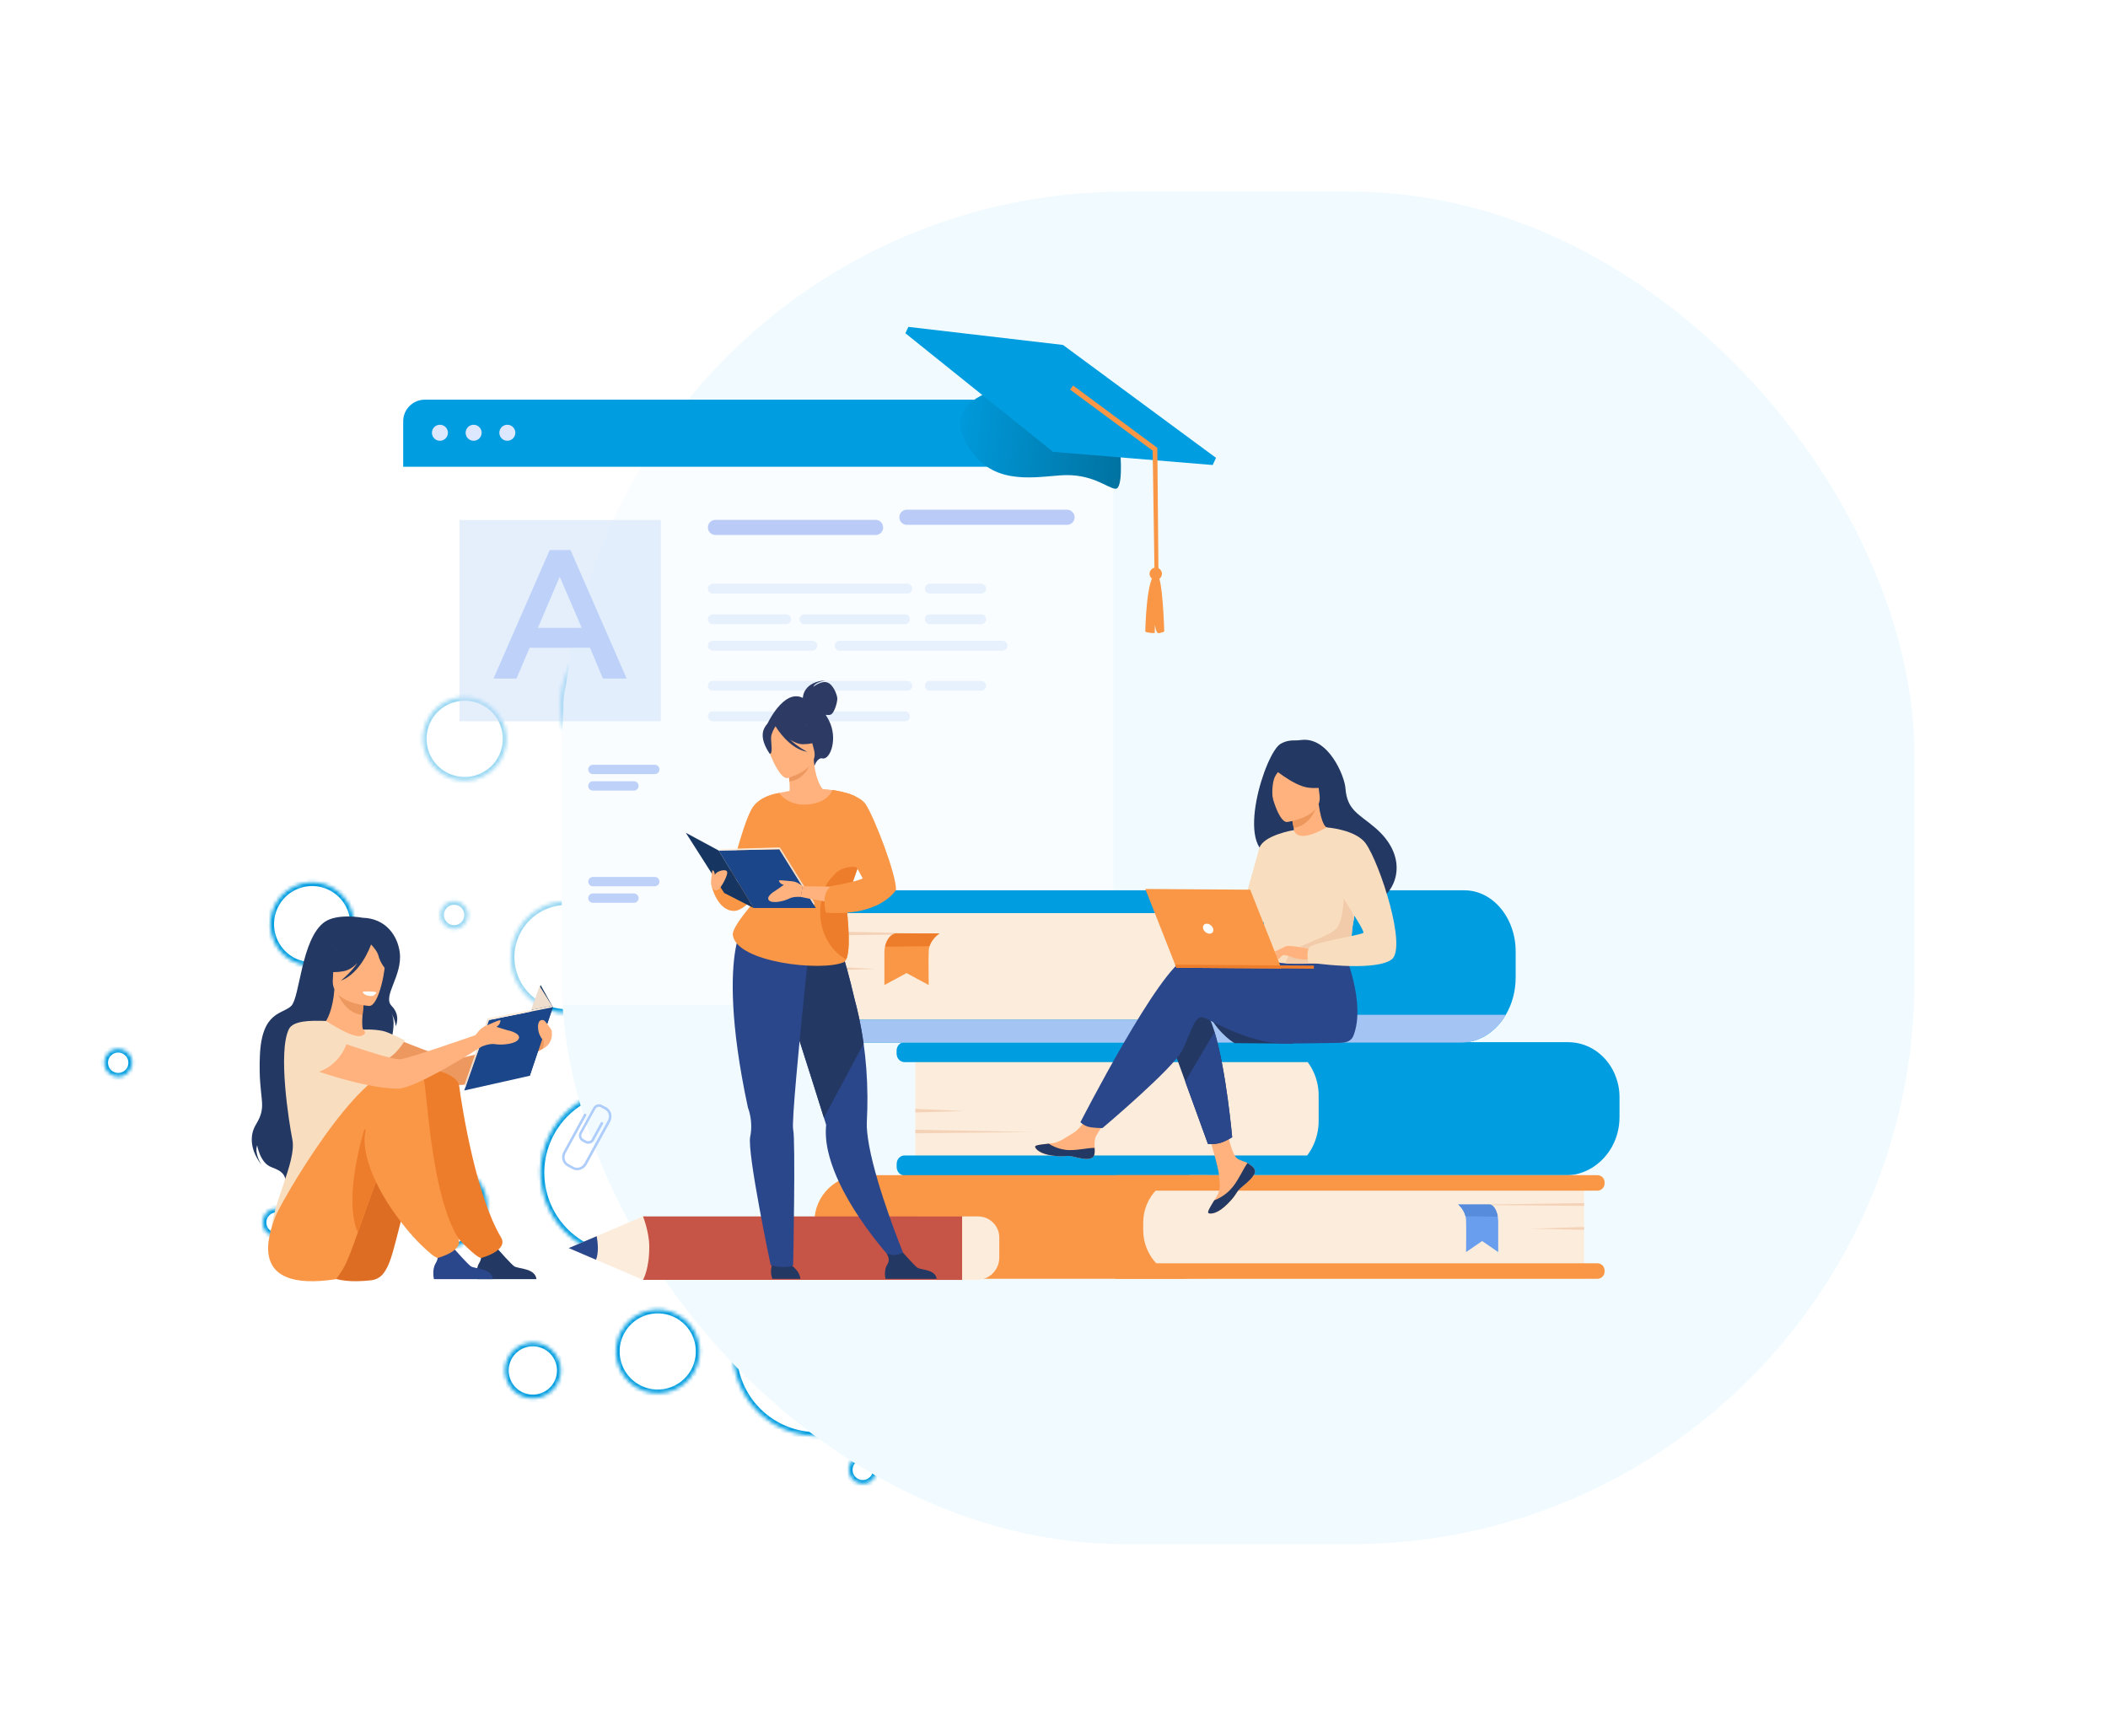 <?xml version="1.0" encoding="UTF-8"?> <svg xmlns="http://www.w3.org/2000/svg" width="561" height="462" viewBox="0 0 561 462" fill="none"> <mask id="path-1-inside-1_24_41" fill="white"> <path fill-rule="evenodd" clip-rule="evenodd" d="M203.712 136.759C205.304 142.701 201.778 148.808 195.836 150.4C189.895 151.993 183.787 148.466 182.195 142.524C180.603 136.583 184.129 130.475 190.071 128.883C196.013 127.291 202.12 130.817 203.712 136.759ZM177.013 209.256C188.897 206.072 195.95 193.857 192.765 181.973C189.581 170.089 177.366 163.037 165.482 166.221C153.598 169.406 146.546 181.621 149.73 193.504C152.915 205.388 165.13 212.441 177.013 209.256ZM154.604 269.074C162.526 266.951 167.228 258.807 165.105 250.885C162.982 242.962 154.839 238.261 146.916 240.384C138.994 242.506 134.292 250.65 136.415 258.572C138.538 266.495 146.681 271.196 154.604 269.074ZM238.89 354.114C242.075 365.997 235.022 378.212 223.138 381.397C211.255 384.581 199.039 377.529 195.855 365.645C192.671 353.761 199.723 341.546 211.607 338.362C223.491 335.177 235.706 342.23 238.89 354.114ZM171.901 333.626C183.785 330.442 190.837 318.227 187.653 306.343C184.469 294.459 172.254 287.407 160.37 290.591C148.486 293.775 141.434 305.99 144.618 317.874C147.802 329.758 160.017 336.81 171.901 333.626ZM216.343 298.655C217.404 302.617 215.053 306.688 211.092 307.75C207.131 308.811 203.059 306.46 201.998 302.499C200.936 298.538 203.287 294.466 207.248 293.405C211.21 292.343 215.281 294.694 216.343 298.655ZM121.436 331.773C127.378 330.181 130.904 324.074 129.312 318.132C127.72 312.19 121.613 308.664 115.671 310.256C109.729 311.848 106.203 317.956 107.795 323.897C109.387 329.839 115.494 333.366 121.436 331.773ZM77.182 324.412C77.713 326.393 76.537 328.428 74.557 328.959C72.576 329.49 70.54 328.314 70.01 326.334C69.479 324.353 70.654 322.317 72.635 321.787C74.615 321.256 76.651 322.431 77.182 324.412ZM32.414 286.439C34.395 285.909 35.57 283.873 35.04 281.892C34.509 279.911 32.473 278.736 30.492 279.267C28.512 279.798 27.337 281.833 27.867 283.814C28.398 285.795 30.434 286.97 32.414 286.439ZM124.438 242.563C124.968 244.543 123.793 246.579 121.812 247.11C119.832 247.641 117.796 246.465 117.265 244.485C116.735 242.504 117.91 240.468 119.891 239.937C121.871 239.407 123.907 240.582 124.438 242.563ZM162.926 228.406C164.907 227.876 166.082 225.84 165.552 223.859C165.021 221.879 162.985 220.703 161.005 221.234C159.024 221.765 157.848 223.801 158.379 225.781C158.91 227.762 160.946 228.937 162.926 228.406ZM203.336 221.422C203.866 223.403 202.691 225.439 200.71 225.969C198.73 226.5 196.694 225.325 196.163 223.344C195.632 221.363 196.808 219.327 198.788 218.797C200.769 218.266 202.805 219.441 203.336 221.422ZM214.541 191.514C216.522 190.983 217.697 188.947 217.166 186.967C216.635 184.986 214.6 183.811 212.619 184.341C210.638 184.872 209.463 186.908 209.994 188.888C210.524 190.869 212.56 192.045 214.541 191.514ZM257.525 337.589C258.056 339.57 256.881 341.606 254.9 342.136C252.919 342.667 250.884 341.492 250.353 339.511C249.822 337.53 250.998 335.495 252.978 334.964C254.959 334.433 256.995 335.609 257.525 337.589ZM220.444 328.306C222.424 327.776 223.6 325.74 223.069 323.759C222.538 321.779 220.503 320.603 218.522 321.134C216.541 321.665 215.366 323.7 215.897 325.681C216.427 327.662 218.463 328.837 220.444 328.306ZM199.63 322.352C200.161 324.333 198.985 326.369 197.005 326.9C195.024 327.43 192.988 326.255 192.458 324.274C191.927 322.294 193.102 320.258 195.083 319.727C197.064 319.196 199.099 320.372 199.63 322.352ZM230.568 394.781C232.549 394.25 233.724 392.214 233.193 390.233C232.663 388.253 230.627 387.077 228.646 387.608C226.666 388.139 225.49 390.175 226.021 392.155C226.552 394.136 228.588 395.311 230.568 394.781ZM148.976 362.831C150.038 366.792 147.687 370.864 143.726 371.925C139.765 372.987 135.693 370.636 134.631 366.675C133.57 362.713 135.921 358.642 139.882 357.58C143.843 356.519 147.915 358.87 148.976 362.831ZM195.717 250.37C199.678 249.308 202.029 245.237 200.968 241.275C199.906 237.314 195.835 234.963 191.873 236.025C187.912 237.086 185.561 241.158 186.623 245.119C187.684 249.08 191.756 251.431 195.717 250.37ZM263.102 401.438C269.044 399.846 272.57 393.738 270.978 387.797C269.386 381.855 263.278 378.328 257.337 379.921C251.395 381.513 247.868 387.62 249.461 393.562C251.053 399.504 257.16 403.03 263.102 401.438ZM106.319 289.699C108.442 297.622 103.74 305.765 95.818 307.888C87.895 310.011 79.752 305.309 77.629 297.387C75.506 289.464 80.208 281.321 88.13 279.198C96.053 277.075 104.196 281.777 106.319 289.699ZM177.924 370.45C183.866 368.858 187.392 362.75 185.8 356.808C184.208 350.866 178.101 347.34 172.159 348.932C166.217 350.524 162.691 356.632 164.283 362.574C165.875 368.516 171.982 372.042 177.924 370.45ZM93.827 243.078C95.419 249.02 91.893 255.128 85.951 256.72C80.009 258.312 73.901 254.786 72.309 248.844C70.717 242.902 74.243 236.794 80.185 235.202C86.127 233.61 92.234 237.136 93.827 243.078ZM126.549 207.404C132.491 205.812 136.017 199.704 134.425 193.762C132.833 187.82 126.725 184.294 120.783 185.886C114.841 187.479 111.315 193.586 112.907 199.528C114.499 205.47 120.607 208.996 126.549 207.404Z"></path> </mask> <path d="M196.095 151.366C202.571 149.631 206.413 142.975 204.678 136.5L202.746 137.018C204.196 142.426 200.986 147.985 195.578 149.435L196.095 151.366ZM181.229 142.783C182.964 149.259 189.62 153.101 196.095 151.366L195.578 149.435C190.169 150.884 184.61 147.674 183.161 142.266L181.229 142.783ZM189.812 127.917C183.337 129.652 179.494 136.308 181.229 142.783L183.161 142.266C181.712 136.857 184.921 131.298 190.33 129.849L189.812 127.917ZM204.678 136.5C202.943 130.025 196.287 126.182 189.812 127.917L190.33 129.849C195.738 128.4 201.297 131.609 202.746 137.018L204.678 136.5ZM191.799 182.232C194.841 193.582 188.105 205.249 176.755 208.29L177.272 210.222C189.69 206.895 197.059 194.132 193.731 181.714L191.799 182.232ZM165.741 167.187C177.091 164.146 188.758 170.882 191.799 182.232L193.731 181.714C190.404 169.297 177.641 161.928 165.223 165.255L165.741 167.187ZM150.696 193.246C147.655 181.895 154.391 170.229 165.741 167.187L165.223 165.255C152.806 168.583 145.437 181.346 148.764 193.763L150.696 193.246ZM176.755 208.29C165.404 211.332 153.738 204.596 150.696 193.246L148.764 193.763C152.092 206.181 164.855 213.549 177.272 210.222L176.755 208.29ZM164.139 251.144C166.119 258.533 161.734 266.128 154.345 268.108L154.863 270.039C163.319 267.774 168.337 259.082 166.071 250.626L164.139 251.144ZM147.175 241.349C154.564 239.37 162.159 243.755 164.139 251.144L166.071 250.626C163.805 242.17 155.113 237.152 146.657 239.418L147.175 241.349ZM137.381 258.313C135.401 250.924 139.786 243.329 147.175 241.349L146.657 239.418C138.201 241.683 133.183 250.375 135.449 258.831L137.381 258.313ZM154.345 268.108C146.956 270.088 139.361 265.702 137.381 258.313L135.449 258.831C137.715 267.287 146.407 272.305 154.863 270.039L154.345 268.108ZM223.397 382.363C235.814 379.035 243.183 366.272 239.856 353.855L237.924 354.372C240.966 365.723 234.23 377.389 222.88 380.431L223.397 382.363ZM194.889 365.904C198.216 378.321 210.98 385.69 223.397 382.363L222.88 380.431C211.529 383.472 199.862 376.736 196.821 365.386L194.889 365.904ZM211.348 337.396C198.931 340.723 191.562 353.486 194.889 365.904L196.821 365.386C193.78 354.036 200.516 342.369 211.866 339.328L211.348 337.396ZM239.856 353.855C236.529 341.437 223.766 334.069 211.348 337.396L211.866 339.328C223.216 336.286 234.883 343.022 237.924 354.372L239.856 353.855ZM186.687 306.602C189.728 317.952 182.992 329.619 171.642 332.66L172.16 334.592C184.577 331.265 191.946 318.501 188.619 306.084L186.687 306.602ZM160.629 291.557C171.979 288.515 183.646 295.251 186.687 306.602L188.619 306.084C185.292 293.667 172.528 286.298 160.111 289.625L160.629 291.557ZM145.584 317.615C142.542 306.265 149.278 294.598 160.629 291.557L160.111 289.625C147.694 292.952 140.325 305.716 143.652 318.133L145.584 317.615ZM171.642 332.66C160.292 335.701 148.625 328.965 145.584 317.615L143.652 318.133C146.979 330.55 159.743 337.919 172.16 334.592L171.642 332.66ZM211.351 308.716C215.846 307.511 218.513 302.891 217.309 298.397L215.377 298.914C216.295 302.342 214.261 305.865 210.833 306.784L211.351 308.716ZM201.032 302.758C202.236 307.253 206.856 309.92 211.351 308.716L210.833 306.784C207.405 307.702 203.882 305.668 202.964 302.24L201.032 302.758ZM206.989 292.439C202.495 293.643 199.827 298.263 201.032 302.758L202.964 302.24C202.045 298.812 204.079 295.289 207.507 294.371L206.989 292.439ZM217.309 298.397C216.104 293.902 211.484 291.234 206.989 292.439L207.507 294.371C210.935 293.452 214.458 295.486 215.377 298.914L217.309 298.397ZM128.346 318.391C129.795 323.799 126.586 329.358 121.177 330.808L121.695 332.739C128.17 331.004 132.013 324.348 130.278 317.873L128.346 318.391ZM115.929 311.222C121.338 309.773 126.897 312.982 128.346 318.391L130.278 317.873C128.543 311.398 121.887 307.555 115.412 309.29L115.929 311.222ZM108.761 323.639C107.311 318.23 110.521 312.671 115.929 311.222L115.412 309.29C108.936 311.025 105.094 317.681 106.829 324.156L108.761 323.639ZM121.177 330.808C115.769 332.257 110.21 329.047 108.761 323.639L106.829 324.156C108.564 330.632 115.22 334.474 121.695 332.739L121.177 330.808ZM74.816 329.925C77.33 329.251 78.822 326.667 78.148 324.153L76.216 324.671C76.604 326.118 75.745 327.605 74.298 327.993L74.816 329.925ZM69.044 326.593C69.717 329.107 72.302 330.599 74.816 329.925L74.298 327.993C72.851 328.381 71.363 327.522 70.975 326.075L69.044 326.593ZM72.376 320.821C69.862 321.494 68.37 324.079 69.044 326.593L70.975 326.075C70.588 324.628 71.447 323.14 72.894 322.753L72.376 320.821ZM78.148 324.153C77.474 321.639 74.89 320.147 72.376 320.821L72.894 322.753C74.341 322.365 75.828 323.224 76.216 324.671L78.148 324.153ZM34.074 282.151C34.462 283.598 33.603 285.086 32.156 285.473L32.673 287.405C35.187 286.732 36.679 284.147 36.006 281.633L34.074 282.151ZM30.751 280.233C32.199 279.845 33.686 280.704 34.074 282.151L36.006 281.633C35.332 279.119 32.748 277.627 30.234 278.301L30.751 280.233ZM28.833 283.555C28.445 282.108 29.304 280.621 30.751 280.233L30.234 278.301C27.72 278.975 26.228 281.559 26.901 284.073L28.833 283.555ZM32.156 285.473C30.708 285.861 29.221 285.002 28.833 283.555L26.901 284.073C27.575 286.587 30.159 288.079 32.673 287.405L32.156 285.473ZM122.071 248.076C124.585 247.402 126.077 244.818 125.404 242.304L123.472 242.822C123.86 244.269 123.001 245.756 121.554 246.144L122.071 248.076ZM116.299 244.743C116.973 247.258 119.557 248.749 122.071 248.076L121.554 246.144C120.106 246.532 118.619 245.673 118.231 244.226L116.299 244.743ZM119.632 238.971C117.118 239.645 115.626 242.229 116.299 244.743L118.231 244.226C117.843 242.779 118.702 241.291 120.149 240.903L119.632 238.971ZM125.404 242.304C124.73 239.79 122.146 238.298 119.632 238.971L120.149 240.903C121.597 240.516 123.084 241.374 123.472 242.822L125.404 242.304ZM164.586 224.118C164.974 225.565 164.115 227.053 162.668 227.441L163.185 229.372C165.699 228.699 167.191 226.115 166.518 223.6L164.586 224.118ZM161.263 222.2C162.711 221.812 164.198 222.671 164.586 224.118L166.518 223.6C165.844 221.086 163.26 219.594 160.746 220.268L161.263 222.2ZM159.345 225.522C158.957 224.075 159.816 222.588 161.263 222.2L160.746 220.268C158.232 220.942 156.74 223.526 157.413 226.04L159.345 225.522ZM162.668 227.441C161.22 227.828 159.733 226.969 159.345 225.522L157.413 226.04C158.087 228.554 160.671 230.046 163.185 229.372L162.668 227.441ZM200.969 226.935C203.483 226.262 204.975 223.677 204.301 221.163L202.37 221.681C202.757 223.128 201.899 224.616 200.451 225.003L200.969 226.935ZM195.197 223.603C195.871 226.117 198.455 227.609 200.969 226.935L200.451 225.003C199.004 225.391 197.517 224.532 197.129 223.085L195.197 223.603ZM198.53 217.831C196.015 218.505 194.523 221.089 195.197 223.603L197.129 223.085C196.741 221.638 197.6 220.15 199.047 219.763L198.53 217.831ZM204.301 221.163C203.628 218.649 201.044 217.157 198.53 217.831L199.047 219.763C200.494 219.375 201.982 220.234 202.37 221.681L204.301 221.163ZM216.2 187.225C216.588 188.673 215.729 190.16 214.282 190.548L214.8 192.48C217.314 191.806 218.806 189.222 218.132 186.708L216.2 187.225ZM212.878 185.307C214.325 184.919 215.812 185.778 216.2 187.225L218.132 186.708C217.458 184.194 214.874 182.702 212.36 183.375L212.878 185.307ZM210.96 188.63C210.572 187.182 211.431 185.695 212.878 185.307L212.36 183.375C209.846 184.049 208.354 186.633 209.028 189.147L210.96 188.63ZM214.282 190.548C212.835 190.936 211.347 190.077 210.96 188.63L209.028 189.147C209.701 191.661 212.286 193.153 214.8 192.48L214.282 190.548ZM255.159 343.102C257.673 342.429 259.165 339.845 258.491 337.33L256.559 337.848C256.947 339.295 256.088 340.783 254.641 341.171L255.159 343.102ZM249.387 339.77C250.061 342.284 252.645 343.776 255.159 343.102L254.641 341.171C253.194 341.558 251.707 340.699 251.319 339.252L249.387 339.77ZM252.719 333.998C250.205 334.672 248.713 337.256 249.387 339.77L251.319 339.252C250.931 337.805 251.79 336.318 253.237 335.93L252.719 333.998ZM258.491 337.33C257.818 334.816 255.234 333.324 252.719 333.998L253.237 335.93C254.684 335.542 256.172 336.401 256.559 337.848L258.491 337.33ZM222.103 324.018C222.491 325.465 221.632 326.953 220.185 327.34L220.703 329.272C223.217 328.599 224.709 326.015 224.035 323.5L222.103 324.018ZM218.781 322.1C220.228 321.712 221.715 322.571 222.103 324.018L224.035 323.5C223.361 320.986 220.777 319.494 218.263 320.168L218.781 322.1ZM216.862 325.422C216.475 323.975 217.334 322.488 218.781 322.1L218.263 320.168C215.749 320.842 214.257 323.426 214.931 325.94L216.862 325.422ZM220.185 327.34C218.738 327.728 217.25 326.869 216.862 325.422L214.931 325.94C215.604 328.454 218.188 329.946 220.703 329.272L220.185 327.34ZM197.264 327.865C199.778 327.192 201.27 324.608 200.596 322.094L198.664 322.611C199.052 324.058 198.193 325.546 196.746 325.934L197.264 327.865ZM191.492 324.533C192.165 327.047 194.75 328.539 197.264 327.865L196.746 325.934C195.299 326.321 193.811 325.463 193.424 324.015L191.492 324.533ZM194.824 318.761C192.31 319.435 190.818 322.019 191.492 324.533L193.424 324.015C193.036 322.568 193.895 321.081 195.342 320.693L194.824 318.761ZM200.596 322.094C199.922 319.579 197.338 318.087 194.824 318.761L195.342 320.693C196.789 320.305 198.276 321.164 198.664 322.611L200.596 322.094ZM232.228 390.492C232.615 391.939 231.757 393.427 230.309 393.815L230.827 395.747C233.341 395.073 234.833 392.489 234.159 389.975L232.228 390.492ZM228.905 388.574C230.352 388.186 231.84 389.045 232.228 390.492L234.159 389.975C233.486 387.461 230.902 385.969 228.387 386.642L228.905 388.574ZM226.987 391.897C226.599 390.449 227.458 388.962 228.905 388.574L228.387 386.642C225.873 387.316 224.381 389.9 225.055 392.414L226.987 391.897ZM230.309 393.815C228.862 394.203 227.375 393.344 226.987 391.897L225.055 392.414C225.729 394.928 228.313 396.42 230.827 395.747L230.309 393.815ZM143.985 372.891C148.479 371.687 151.147 367.067 149.942 362.572L148.01 363.09C148.929 366.518 146.895 370.041 143.467 370.959L143.985 372.891ZM133.665 366.934C134.87 371.428 139.49 374.096 143.985 372.891L143.467 370.959C140.039 371.878 136.516 369.844 135.597 366.416L133.665 366.934ZM139.623 356.614C135.128 357.819 132.461 362.439 133.665 366.934L135.597 366.416C134.679 362.988 136.713 359.465 140.141 358.546L139.623 356.614ZM149.942 362.572C148.738 358.077 144.118 355.41 139.623 356.614L140.141 358.546C143.569 357.628 147.092 359.662 148.01 363.09L149.942 362.572ZM200.002 241.534C200.92 244.962 198.886 248.485 195.458 249.404L195.976 251.336C200.471 250.131 203.138 245.511 201.934 241.016L200.002 241.534ZM192.132 236.991C195.56 236.072 199.083 238.106 200.002 241.534L201.934 241.016C200.729 236.522 196.109 233.854 191.615 235.059L192.132 236.991ZM187.589 244.86C186.67 241.432 188.704 237.909 192.132 236.991L191.615 235.059C187.12 236.263 184.452 240.883 185.657 245.378L187.589 244.86ZM195.458 249.404C192.03 250.322 188.507 248.288 187.589 244.86L185.657 245.378C186.861 249.873 191.481 252.54 195.976 251.336L195.458 249.404ZM270.012 388.055C271.461 393.464 268.252 399.023 262.843 400.472L263.361 402.404C269.836 400.669 273.679 394.013 271.944 387.538L270.012 388.055ZM257.595 380.887C263.004 379.437 268.563 382.647 270.012 388.055L271.944 387.538C270.209 381.062 263.553 377.22 257.078 378.955L257.595 380.887ZM250.426 393.303C248.977 387.895 252.187 382.336 257.595 380.887L257.078 378.955C250.602 380.69 246.76 387.346 248.495 393.821L250.426 393.303ZM262.843 400.472C257.435 401.921 251.876 398.712 250.426 393.303L248.495 393.821C250.23 400.296 256.886 404.139 263.361 402.404L262.843 400.472ZM96.076 308.854C104.532 306.588 109.551 297.896 107.285 289.44L105.353 289.958C107.333 297.347 102.948 304.942 95.559 306.922L96.076 308.854ZM76.663 297.645C78.929 306.101 87.62 311.12 96.076 308.854L95.559 306.922C88.17 308.902 80.575 304.517 78.595 297.128L76.663 297.645ZM87.871 278.232C79.415 280.498 74.397 289.189 76.663 297.645L78.595 297.128C76.615 289.739 81 282.144 88.389 280.164L87.871 278.232ZM107.285 289.44C105.019 280.984 96.327 275.966 87.871 278.232L88.389 280.164C95.778 278.184 103.373 282.569 105.353 289.958L107.285 289.44ZM184.834 357.067C186.284 362.475 183.074 368.035 177.665 369.484L178.183 371.416C184.659 369.681 188.501 363.025 186.766 356.549L184.834 357.067ZM172.418 349.898C177.826 348.449 183.385 351.659 184.834 357.067L186.766 356.549C185.031 350.074 178.375 346.231 171.9 347.966L172.418 349.898ZM165.249 362.315C163.8 356.906 167.009 351.347 172.418 349.898L171.9 347.966C165.425 349.701 161.582 356.357 163.317 362.833L165.249 362.315ZM177.665 369.484C172.257 370.933 166.698 367.723 165.249 362.315L163.317 362.833C165.052 369.308 171.708 373.151 178.183 371.416L177.665 369.484ZM86.21 257.686C92.685 255.951 96.528 249.295 94.793 242.819L92.861 243.337C94.31 248.745 91.1 254.305 85.692 255.754L86.21 257.686ZM71.343 249.103C73.078 255.578 79.734 259.421 86.21 257.686L85.692 255.754C80.283 257.203 74.724 253.993 73.275 248.585L71.343 249.103ZM79.926 234.236C73.451 235.971 69.608 242.627 71.343 249.103L73.275 248.585C71.826 243.176 75.035 237.617 80.444 236.168L79.926 234.236ZM94.793 242.819C93.058 236.344 86.402 232.501 79.926 234.236L80.444 236.168C85.852 234.719 91.412 237.928 92.861 243.337L94.793 242.819ZM133.459 194.021C134.908 199.43 131.698 204.989 126.29 206.438L126.808 208.37C133.283 206.635 137.126 199.979 135.391 193.504L133.459 194.021ZM121.042 186.852C126.45 185.403 132.01 188.613 133.459 194.021L135.391 193.504C133.656 187.028 127 183.185 120.524 184.92L121.042 186.852ZM113.873 199.269C112.424 193.861 115.633 188.302 121.042 186.852L120.524 184.92C114.049 186.656 110.206 193.311 111.941 199.787L113.873 199.269ZM126.29 206.438C120.881 207.887 115.322 204.678 113.873 199.269L111.941 199.787C113.676 206.262 120.332 210.105 126.808 208.37L126.29 206.438Z" fill="#009DE0" mask="url(#path-1-inside-1_24_41)"></path> <g filter="url(#filter0_d_24_41)"> <rect x="137.5" y="40" width="360" height="360" rx="150" fill="#F1FBFF"></rect> </g> <g clip-path="url(#clip0_24_41)"> <path d="M155.733 304.205L154.943 303.769C154.104 303.302 153.797 302.253 154.249 301.414L157.879 294.801C158.347 293.962 159.396 293.655 160.234 294.107L161.364 294.72C161.525 294.817 161.59 295.01 161.493 295.188C161.396 295.349 161.202 295.414 161.025 295.317L159.896 294.704C159.379 294.43 158.734 294.607 158.46 295.123L154.83 301.737C154.556 302.253 154.733 302.898 155.249 303.173L156.04 303.608C156.556 303.882 157.201 303.705 157.476 303.189L159.88 298.801C159.976 298.64 160.17 298.575 160.347 298.672C160.509 298.769 160.573 298.962 160.476 299.14L158.073 303.527C157.637 304.35 156.572 304.673 155.733 304.205Z" fill="#AFCDFB"></path> <path d="M152.361 311.157L150.942 310.383C149.635 309.657 149.183 307.931 149.958 306.528L155.411 296.575C155.507 296.414 155.701 296.349 155.878 296.446C156.04 296.543 156.104 296.736 156.008 296.914L150.554 306.866C149.958 307.947 150.28 309.254 151.264 309.802L152.684 310.577C153.668 311.109 154.943 310.673 155.54 309.593L161.751 298.269C162.348 297.188 162.025 295.881 161.041 295.333C160.88 295.236 160.815 295.042 160.912 294.865C161.009 294.704 161.202 294.639 161.38 294.736C162.687 295.462 163.138 297.188 162.364 298.591L156.153 309.915C155.378 311.319 153.684 311.867 152.361 311.157Z" fill="#AFCDFB"></path> <path opacity="0.6" d="M288.543 267.41H115.029C110.77 267.41 107.301 263.958 107.301 259.683V114.084C107.301 109.825 110.754 106.357 115.029 106.357H288.543C292.802 106.357 296.271 109.809 296.271 114.084V259.699C296.271 263.958 292.802 267.41 288.543 267.41Z" fill="white"></path> <path d="M296.271 124.23H107.301V112.132C107.301 108.954 109.882 106.373 113.061 106.373H290.495C293.673 106.373 296.255 108.954 296.255 112.132V124.23H296.271Z" fill="#009DE0"></path> <path d="M114.948 115.181C114.948 114.003 115.9 113.052 117.078 113.052C118.256 113.052 119.207 114.003 119.207 115.181C119.207 116.358 118.256 117.31 117.078 117.31C115.9 117.326 114.948 116.358 114.948 115.181Z" fill="#DDE7FE"></path> <path d="M123.918 115.181C123.918 114.003 124.87 113.052 126.048 113.052C127.226 113.052 128.178 114.003 128.178 115.181C128.178 116.358 127.226 117.31 126.048 117.31C124.87 117.326 123.918 116.358 123.918 115.181Z" fill="#DDE7FE"></path> <path d="M132.888 115.181C132.888 114.003 133.84 113.052 135.018 113.052C136.196 113.052 137.148 114.003 137.148 115.181C137.148 116.358 136.196 117.31 135.018 117.31C133.84 117.326 132.888 116.358 132.888 115.181Z" fill="#DDE7FE"></path> <path opacity="0.5" d="M175.852 138.41H122.289V191.965H175.852V138.41Z" fill="#CDE0FB"></path> <path opacity="0.5" d="M233.012 142.394H190.404C189.291 142.394 188.387 141.491 188.387 140.378C188.387 139.265 189.291 138.361 190.404 138.361H233.012C234.125 138.361 235.029 139.265 235.029 140.378C235.045 141.491 234.141 142.394 233.012 142.394Z" fill="#7C9AF2"></path> <path opacity="0.5" d="M283.961 139.684H241.353C240.24 139.684 239.336 138.781 239.336 137.668C239.336 136.554 240.24 135.651 241.353 135.651H283.961C285.074 135.651 285.978 136.554 285.978 137.668C285.994 138.781 285.074 139.684 283.961 139.684Z" fill="#7C9AF2"></path> <g opacity="0.3"> <path d="M241.45 157.977H189.694C188.968 157.977 188.387 157.396 188.387 156.67C188.387 155.944 188.968 155.363 189.694 155.363H241.45C242.176 155.363 242.756 155.944 242.756 156.67C242.756 157.396 242.176 157.977 241.45 157.977Z" fill="#BDD1F9"></path> <path d="M261.116 157.977H247.451C246.725 157.977 246.144 157.396 246.144 156.67C246.144 155.944 246.725 155.363 247.451 155.363H261.116C261.842 155.363 262.423 155.944 262.423 156.67C262.439 157.396 261.842 157.977 261.116 157.977Z" fill="#BDD1F9"></path> <path d="M209.231 166.123H189.71C188.984 166.123 188.403 165.542 188.403 164.816C188.403 164.09 188.984 163.51 189.71 163.51H209.231C209.957 163.51 210.538 164.09 210.538 164.816C210.538 165.526 209.941 166.123 209.231 166.123Z" fill="#BDD1F9"></path> <path d="M240.853 166.123H214.088C213.362 166.123 212.781 165.542 212.781 164.816C212.781 164.09 213.362 163.51 214.088 163.51H240.837C241.563 163.51 242.143 164.09 242.143 164.816C242.159 165.526 241.579 166.123 240.853 166.123Z" fill="#BDD1F9"></path> <path d="M261.116 166.123H247.451C246.725 166.123 246.144 165.542 246.144 164.816C246.144 164.09 246.725 163.51 247.451 163.51H261.116C261.842 163.51 262.423 164.09 262.423 164.816C262.439 165.526 261.842 166.123 261.116 166.123Z" fill="#BDD1F9"></path> <path d="M216.185 173.156H189.694C188.968 173.156 188.387 172.575 188.387 171.849C188.387 171.123 188.968 170.543 189.694 170.543H216.185C216.911 170.543 217.492 171.123 217.492 171.849C217.508 172.559 216.911 173.156 216.185 173.156Z" fill="#BDD1F9"></path> <path d="M266.795 173.156H223.461C222.735 173.156 222.154 172.575 222.154 171.849C222.154 171.123 222.735 170.543 223.461 170.543H266.795C267.521 170.543 268.102 171.123 268.102 171.849C268.102 172.559 267.505 173.156 266.795 173.156Z" fill="#BDD1F9"></path> </g> <g opacity="0.3"> <path d="M241.45 183.835H189.694C188.968 183.835 188.387 183.254 188.387 182.528C188.387 181.802 188.968 181.221 189.694 181.221H241.45C242.176 181.221 242.756 181.802 242.756 182.528C242.756 183.238 242.176 183.835 241.45 183.835Z" fill="#BDD1F9"></path> <path d="M261.116 183.835H247.451C246.725 183.835 246.144 183.254 246.144 182.528C246.144 181.802 246.725 181.221 247.451 181.221H261.116C261.842 181.221 262.423 181.802 262.423 182.528C262.439 183.238 261.842 183.835 261.116 183.835Z" fill="#BDD1F9"></path> <path d="M209.231 191.965H189.71C188.984 191.965 188.403 191.384 188.403 190.658C188.403 189.932 188.984 189.352 189.71 189.352H209.231C209.957 189.352 210.538 189.932 210.538 190.658C210.538 191.384 209.941 191.965 209.231 191.965Z" fill="#BDD1F9"></path> <path d="M240.853 191.965H214.088C213.362 191.965 212.781 191.384 212.781 190.658C212.781 189.932 213.362 189.352 214.088 189.352H240.837C241.563 189.352 242.143 189.932 242.143 190.658C242.159 191.384 241.579 191.965 240.853 191.965Z" fill="#BDD1F9"></path> </g> <path d="M146.295 146.395H151.829L166.768 180.592H160.46L157.024 172.398H140.955L137.454 180.592H131.34L146.295 146.395ZM154.83 167.107L148.957 153.524L143.149 167.107H154.83Z" fill="#BDD1F9"></path> <path d="M174.254 206.031H157.798C157.105 206.031 156.556 205.466 156.556 204.789C156.556 204.095 157.121 203.547 157.798 203.547H174.254C174.948 203.547 175.497 204.111 175.497 204.789C175.497 205.466 174.932 206.031 174.254 206.031Z" fill="#BDD1F9"></path> <path d="M168.704 210.419H157.782C157.088 210.419 156.54 209.854 156.54 209.177C156.54 208.483 157.105 207.935 157.782 207.935H168.704C169.398 207.935 169.947 208.499 169.947 209.177C169.947 209.854 169.398 210.419 168.704 210.419Z" fill="#BDD1F9"></path> <path d="M174.254 235.89H157.798C157.105 235.89 156.556 235.325 156.556 234.648C156.556 233.954 157.121 233.406 157.798 233.406H174.254C174.948 233.406 175.497 233.97 175.497 234.648C175.497 235.325 174.932 235.89 174.254 235.89Z" fill="#BDD1F9"></path> <path d="M168.704 240.277H157.782C157.088 240.277 156.54 239.713 156.54 239.035C156.54 238.342 157.105 237.793 157.782 237.793H168.704C169.398 237.793 169.947 238.358 169.947 239.035C169.947 239.729 169.398 240.277 168.704 240.277Z" fill="#BDD1F9"></path> <path d="M298.174 120.94C298.174 120.94 298.949 130.231 296.835 130.086C294.722 129.941 290.543 125.86 282.106 126.521C273.668 127.183 263.359 129.038 257.131 118.004C250.904 106.97 265.101 103.792 265.101 103.792L298.174 120.94Z" fill="url(#paint0_linear_24_41)"></path> <path d="M280.25 120.262L322.729 123.763L323.617 121.859L282.896 91.807L241.74 87L240.949 88.694L280.25 120.262Z" fill="#009DE0"></path> <path d="M309.161 152.25C308.903 151.379 308 150.863 307.128 151.121C306.257 151.379 305.741 152.282 305.999 153.154C306.241 154.025 307.161 154.541 308.032 154.283C308.903 154.041 309.419 153.121 309.161 152.25Z" fill="#F99746"></path> <path d="M307.741 152.718C309.452 152.589 309.839 168.091 309.839 168.091C309.839 168.091 308.726 168.607 308.177 168.494C307.628 168.365 307.354 166.284 307.354 166.284L307.306 168.478C307.306 168.478 305.434 168.543 304.789 168.091C304.805 168.075 305.047 152.928 307.741 152.718Z" fill="#F99746"></path> <path d="M308.306 153.057L308 119.198L307.774 119.02L285.59 102.615L284.784 103.696L306.757 119.94L307.257 153.008L308.306 153.057Z" fill="#F99746"></path> <path d="M336.927 312.851H243.595V277.395H337.233C344.8 277.395 350.93 283.525 350.93 291.091V298.833C350.946 306.576 344.671 312.851 336.927 312.851Z" fill="#FCECDB"></path> <path d="M431 291.978V297.317C431 300.172 430.29 302.834 429.032 305.125C426.515 309.738 421.836 312.851 416.48 312.851H240.724C239.562 312.851 238.626 311.835 238.626 310.593V309.786C238.626 308.544 239.562 307.528 240.724 307.528H347.865C348.446 306.786 348.946 305.98 349.365 305.108C350.366 303.092 350.93 300.785 350.93 298.333V291.558C350.93 290.316 350.785 289.106 350.495 287.945C350.011 285.993 349.156 284.203 348.01 282.686H240.707C239.546 282.686 238.61 281.67 238.61 280.428V279.638C238.61 278.395 239.546 277.379 240.707 277.379H417.351C423.579 277.379 428.822 281.847 430.451 287.945C430.823 289.235 431 290.591 431 291.978Z" fill="#009DE0"></path> <path d="M243.611 295.123L256.615 295.72L243.611 296.075V295.123Z" fill="#F4D2B8"></path> <path d="M243.611 300.688L274.571 301.269L243.611 301.64V300.688Z" fill="#F4D2B8"></path> <path d="M229.963 340.355H321.584V312.771H229.156C222.299 312.771 216.733 318.336 216.733 325.192V327.111C216.733 334.419 222.654 340.355 229.963 340.355Z" fill="#F99746"></path> <path d="M317.163 340.355H421.578V312.771H316.873C309.887 312.771 304.241 318.433 304.241 325.401V327.418C304.241 334.564 310.032 340.355 317.163 340.355Z" fill="#FCECDB"></path> <path d="M297.352 340.355H425.111C426.176 340.355 427.031 339.5 427.031 338.435V338.145C427.031 337.08 426.176 336.225 425.111 336.225H297.352C296.287 336.225 295.432 337.08 295.432 338.145V338.435C295.432 339.484 296.287 340.355 297.352 340.355Z" fill="#F99746"></path> <path d="M297.352 316.9H425.111C426.176 316.9 427.031 316.045 427.031 314.981V314.69C427.031 313.626 426.176 312.771 425.111 312.771H297.352C296.287 312.771 295.432 313.626 295.432 314.69V314.981C295.432 316.029 296.287 316.9 297.352 316.9Z" fill="#F99746"></path> <path d="M421.578 326.563L407.365 327.031L421.578 327.305V326.563Z" fill="#F4D2B8"></path> <path d="M421.578 320.207L387.747 320.675L421.578 320.949V320.207Z" fill="#F4D2B8"></path> <path d="M388.085 320.578C388.085 320.578 389.537 321.756 390.021 323.708C390.102 324.046 390.167 324.417 390.167 324.804C390.247 327.385 390.167 333.241 390.167 333.241L394.442 330.305L398.717 333.241V325.305C398.717 323.804 398.346 322.336 397.669 321.385C397.346 320.917 396.943 320.578 396.491 320.578H388.085Z" fill="#699DEE"></path> <path d="M388.085 320.578C388.085 320.578 389.537 321.756 390.021 323.708L398.604 323.82C398.604 323.82 398.266 321.03 396.491 320.578H388.085Z" fill="#568CDB"></path> <path d="M310.226 277.46H220.057V236.955H310.565C318.567 236.955 325.053 243.439 325.053 251.44V262.651C325.036 270.83 318.406 277.46 310.226 277.46Z" fill="#FCECDB"></path> <path d="M325.101 252.666V261.393C325.085 265.119 323.358 268.346 320.809 270.072C319.567 270.927 318.115 271.411 316.582 271.411H217.298C216.136 271.411 215.185 272.54 215.185 273.927V274.959C215.185 276.347 216.12 277.476 217.298 277.476H388.828C393.748 277.476 398.104 274.556 400.734 270.088C402.396 267.265 403.364 263.845 403.364 260.135V253.247C403.364 250.714 402.88 248.311 402.008 246.165C399.798 240.713 395.136 236.955 389.715 236.955H217.298C216.136 236.955 215.185 238.084 215.185 239.471V240.503C215.185 241.891 216.12 243.02 217.298 243.02H316.889C319.277 243.02 321.423 244.23 322.923 246.165C324.262 247.875 325.085 250.15 325.101 252.666Z" fill="#009DE0"></path> <path d="M215.185 273.927V274.959C215.185 276.347 216.12 277.476 217.298 277.476H388.828C393.748 277.476 398.104 274.556 400.734 270.088H320.826C319.583 270.943 318.131 271.427 316.599 271.427H217.298C216.12 271.411 215.185 272.524 215.185 273.927Z" fill="#A4C4F4"></path> <path d="M220.057 257.199L232.786 257.893L220.057 258.296V257.199Z" fill="#F4D2B8"></path> <path d="M220.057 247.875L250.339 248.569L220.057 248.972V247.875Z" fill="#F4D2B8"></path> <path d="M250.033 248.424C250.033 248.424 248.032 249.714 247.371 251.827C247.258 252.198 247.177 252.586 247.161 253.005C247.048 255.812 247.161 262.168 247.161 262.168L241.256 258.99L235.367 262.168V253.554C235.367 251.924 235.868 250.343 236.803 249.311C237.255 248.811 237.804 248.424 238.433 248.424H250.033Z" fill="#F99746"></path> <path d="M250.033 248.424C250.033 248.424 248.032 249.714 247.371 251.827L235.545 251.957C235.545 251.957 236.013 248.94 238.449 248.44H250.033V248.424Z" fill="#ED7D2B"></path> <path d="M99.299 273.879C99.299 273.879 117.788 281.928 121.143 281.783C124.499 281.638 145.166 275.492 145.166 275.492L144.634 279.041C144.634 279.041 128.678 288.219 123.096 288.735C117.61 289.252 98.831 283.815 97.008 282.654C95.185 281.493 94.023 275.04 99.299 273.879Z" fill="#ED985F"></path> <path d="M96.524 244.262C96.524 244.262 89.7 242.972 86.312 245.44C80.165 249.924 79.826 265.41 77.519 267.717C75.212 270.023 69.662 269.039 69.162 280.976C68.662 292.913 71.372 293.913 68.145 299.237C64.919 304.56 69.517 309.899 69.517 309.899C69.517 309.899 67.645 306.964 68.436 304.834C68.436 304.834 69.21 309.512 72.195 310.625C75.18 311.722 75.615 312.529 76.083 314.142C76.083 314.142 101.477 301.124 101.509 291.897C101.541 282.67 106.511 273.524 104.074 269.523C104.074 269.523 105.155 271.233 105.3 273.137C105.3 273.137 106.769 270.33 104.22 267.717C101.687 265.103 107.204 259.699 106.381 253.441C105.817 249.15 102.8 244.456 96.524 244.262Z" fill="#233862"></path> <path d="M101.541 282.67C99.912 283.799 97.879 284.719 95.33 285.316C85.747 287.526 82.085 279.428 80.697 273.879C82.004 273.137 83.23 272.959 83.94 272.879C84.634 272.798 85.36 272.749 85.957 272.717C87.038 271.895 88.635 268.523 88.99 263.281L89.442 263.393L96.992 265.458C96.992 265.458 96.653 267.862 96.476 270.12C96.347 271.894 96.33 273.588 96.653 274.008C97.25 274.137 97.589 274.217 97.589 274.217C97.718 274.411 99.912 278.008 101.541 282.67Z" fill="#FFB27D"></path> <path d="M97.008 265.474C97.008 265.474 96.653 267.878 96.492 270.136C92.216 269.701 90.232 265.636 89.458 263.41L97.008 265.474Z" fill="#ED985F"></path> <path d="M98.282 267.733C98.282 267.733 88.135 267.168 88.57 260.861C89.022 254.538 88.006 250.214 94.507 250.311C101.009 250.408 102.09 252.908 102.461 255.038C102.832 257.183 100.928 267.717 98.282 267.733Z" fill="#FFB27D"></path> <path d="M102.413 251.505C100.977 249.489 99.767 249.827 99.057 250.344C93.733 246.908 89.845 251.15 89.845 251.15C88.844 255.634 85.392 257.99 85.392 257.99C85.392 257.99 87.15 259.264 91.49 258.474C92.813 258.232 94.039 257.393 95.104 256.344C93.168 259.103 90.684 261.022 90.684 261.022C95.943 259.038 98.492 252.102 98.75 251.376C99.331 251.973 100.461 253.263 100.751 254.473C101.138 256.118 102.816 258.683 103.8 258.651C103.8 258.651 104.558 254.521 102.413 251.505Z" fill="#233862"></path> <path d="M77.809 303.318C76.89 298.64 73.905 279.912 76.89 273.895C77.971 271.733 82.181 271.54 86.796 271.733C88.231 272.669 93.717 276.169 95.959 275.734C95.975 275.734 96.024 275.718 96.088 275.701C97.153 275.443 97.556 274.685 96.669 274.056C96.669 274.056 98.96 273.83 101.8 274.363C103.413 274.669 107.737 276.911 107.737 276.911C107.737 276.911 105.559 280.847 102.348 282.202C102.897 287.09 102.074 289.252 97.008 300.543C92.716 310.093 97.589 318.691 97.589 318.691C97.589 318.691 72.34 338.968 72.195 328.628C72.098 320.852 78.987 309.303 77.809 303.318Z" fill="#F9DDBF"></path> <path d="M98.831 340.742C100.202 340.581 101.445 339.839 102.203 338.693C102.332 338.516 102.461 338.322 102.59 338.113C105.462 333.757 106.575 320.449 113.044 306.254C114.626 302.802 120.272 302.173 121.805 298.269C121.805 298.269 125.596 285.606 114.545 285.235C103.494 284.864 84.956 320.449 84.65 324.192C84.392 327.789 77.358 343.162 98.831 340.742Z" fill="#DD6D22"></path> <path d="M142.762 340.452H127.032C127.032 340.452 126.451 337.951 127.484 336.241C128.403 334.725 128.048 333.87 127.371 332.628C128.081 332.918 129 333.193 130.017 333.128C130.807 333.08 131.63 332.725 132.356 332.305C133.034 333.08 135.938 336.354 136.841 337.016C137.858 337.742 142.439 337.467 142.762 340.452Z" fill="#233862"></path> <path d="M122.176 288.897C123.128 295.994 126.822 318.4 133.34 329.337C135.438 332.854 128.048 334.838 128 334.822C127 334.564 125.354 332.983 124.596 332.289C119.304 327.514 108.543 313.997 108.543 303.173C108.543 297.882 108.447 287.8 112.286 285.235C114.658 283.654 121.805 286.074 122.176 288.897Z" fill="#ED7D2B"></path> <path d="M89.458 340.452C89.458 340.452 90.038 339.645 91.055 338.096C92.265 336.258 93.604 332.66 95.233 328.031C96.943 323.175 98.96 317.207 101.493 310.996C102.267 309.077 103.106 307.141 103.978 305.205C105.559 301.753 109.882 302.221 111.415 298.317C111.415 298.317 117.433 284.783 106.381 284.412C95.33 284.041 74.325 320.627 73.131 324.175C71.808 328.063 65.354 344.162 89.458 340.452Z" fill="#F99746"></path> <path d="M131.211 340.452H115.481C115.481 340.452 114.9 337.951 115.932 336.241C116.852 334.725 116.497 333.87 115.819 332.628C116.529 332.918 117.449 333.193 118.465 333.128C119.256 333.08 120.079 332.725 120.805 332.305C121.482 333.08 124.386 336.354 125.29 337.016C126.306 337.742 130.888 337.467 131.211 340.452Z" fill="#2B478B"></path> <path d="M95.217 328.031C96.927 323.175 98.944 317.207 101.477 310.996C100.815 306.286 99.396 302.172 96.992 300.511C97.008 300.527 91.184 318.529 95.217 328.031Z" fill="#ED7D2B"></path> <path d="M112.996 288.381C113.948 295.478 115.271 318.384 121.805 329.321C123.902 332.838 116.513 334.822 116.465 334.806C115.465 334.548 113.819 332.967 113.061 332.273C107.769 327.498 97.008 313.981 97.008 303.157C97.008 297.866 103.203 288.203 107.059 285.638C109.415 284.074 112.625 285.558 112.996 288.381Z" fill="#F99746"></path> <path d="M100.186 264.103C100.186 264.103 99.234 263.716 96.524 263.942C96.524 263.942 96.669 264.99 98.654 265.103C99.783 265.152 100.186 264.103 100.186 264.103Z" fill="white"></path> <path d="M147.134 268.055L143.875 262.167L136.825 281.847L140.987 286.316L147.134 268.055Z" fill="#163560"></path> <path d="M130.114 271.491L123.547 290.236L140.987 286.316L147.134 268.055L130.114 271.491Z" fill="#1C468A"></path> <path d="M123.902 289.284L123.596 288.751L129.807 271.023L130.114 271.491L123.902 289.284Z" fill="#EFDECE"></path> <path d="M129.807 271.024L146.328 267.813L147.134 268.055L130.114 271.491L129.807 271.024Z" fill="#FCECDB"></path> <path d="M147.134 268.055L143.617 262.458L141.358 268.781L146.328 267.813L147.134 268.055Z" fill="#EFDECE"></path> <path d="M135.147 274.217C134.582 274.105 133.356 273.653 132.13 273.314C132.501 273.024 132.905 272.685 133.018 272.314C133.243 271.62 133.389 271.394 132.646 271.62C131.92 271.846 129.355 273.008 129.355 273.008C127.903 273.427 126.564 275.492 126.564 275.492C126.564 275.492 108.543 281.831 106.381 281.928C103.026 282.089 80.697 273.879 80.697 273.879C75.422 275.04 76.615 281.509 78.422 282.67C80.229 283.832 96.298 289.655 105.817 289.768C110.641 289.816 128.178 278.557 128.178 278.557C128.178 278.557 130.226 277.621 131.84 277.911C133.453 278.202 137.18 277.911 137.987 276.589C138.809 275.266 136.099 274.395 135.147 274.217Z" fill="#FFB27D"></path> <path d="M92.2 277.928C92.2 277.928 90.2 284.251 83.343 285.687C83.343 285.687 72.017 282.202 77.664 274.492C77.664 274.492 83.246 270.346 92.2 277.928Z" fill="#F9DDBF"></path> <path d="M146.844 274.685C146.844 274.508 146.828 274.346 146.779 274.169C146.779 274.169 145.166 271.62 144.634 271.507C143.02 271.185 143.02 273.314 143.359 274.685C143.601 275.637 144.198 276.556 144.698 277.04L144.634 279.041C147.36 277.557 146.844 274.685 146.844 274.685Z" fill="#FFB27D"></path> <path d="M321.842 270.362C324.81 275.604 328.57 277.637 328.57 277.637L344.267 277.75C344.267 277.75 319.583 266.361 321.842 270.362Z" fill="#233862"></path> <path d="M333.619 310.819C334.023 311.286 334.071 311.819 333.861 312.367C333.474 313.4 332.232 314.545 330.796 315.69C330.618 315.835 330.441 315.964 330.312 316.093C330.28 316.126 330.231 316.158 330.199 316.19C330.167 316.223 330.134 316.239 330.118 316.271C328.763 317.497 329.279 317.787 326.843 320.271C324.084 323.11 322.197 323.143 321.648 322.885C321.197 322.659 322.132 321.159 323.165 319.465C323.213 319.384 323.262 319.304 323.31 319.223C323.455 318.997 323.584 318.771 323.73 318.545C324.94 316.513 324.649 315.545 324.375 312.496C324.165 310.012 320.616 298.64 320.616 298.64L325.875 297.769C325.875 297.769 327.392 306.818 329.134 308.238C330.07 308.98 331.102 308.996 332.006 309.56C332.07 309.593 332.135 309.641 332.2 309.673C332.684 309.996 333.216 310.351 333.619 310.819Z" fill="#FFB27D"></path> <path d="M333.619 310.819C334.023 311.287 334.071 311.819 333.861 312.367C333.393 313.4 332.183 314.545 330.78 315.674C330.602 315.819 330.441 315.965 330.296 316.094C330.264 316.126 330.215 316.158 330.183 316.19C330.151 316.223 330.118 316.239 330.102 316.271C328.747 317.497 329.263 317.787 326.827 320.272C324.068 323.111 322.181 323.143 321.632 322.885C321.18 322.659 322.116 321.159 323.149 319.465C323.681 319.271 326.166 318.287 328.069 315.9C329.731 313.803 330.86 311.109 331.99 309.544C332.054 309.577 332.119 309.625 332.183 309.657C332.684 309.996 333.216 310.351 333.619 310.819Z" fill="#233862"></path> <path d="M291.237 307.238C290.898 308.851 288.591 308.576 286.01 307.915C283.429 307.27 284.042 308.028 280.363 307.592C276.685 307.157 275.588 305.786 275.475 305.237C275.378 304.753 277.201 304.592 279.153 304.382C279.395 304.35 279.637 304.334 279.895 304.302C282.106 304.044 283.719 302.64 285.736 301.479C287.639 300.382 290.495 295.914 290.495 295.914L295.545 296.349C295.545 296.349 292.867 300.35 291.834 302.092C291.221 303.108 291.253 304.479 291.318 305.528C291.334 306.076 291.366 306.673 291.237 307.238Z" fill="#FFB27D"></path> <path d="M286.01 307.915C283.429 307.27 284.042 308.028 280.363 307.592C276.685 307.157 275.588 305.786 275.475 305.237C275.378 304.753 277.201 304.592 279.153 304.382L279.169 304.415C279.169 304.415 281.363 305.995 284.429 306.092C286.929 306.173 289.575 305.479 291.302 305.511C291.334 306.076 291.366 306.673 291.253 307.238C290.898 308.851 288.591 308.576 286.01 307.915Z" fill="#233862"></path> <path d="M310.807 275.121L315.437 287.848L321.471 304.463C321.471 304.463 323.133 304.64 324.746 304.189C326.214 303.769 327.924 302.672 327.924 302.672C327.924 302.672 326.343 284.88 323.229 274.637C322.423 272.007 321.535 269.878 320.535 268.684C315.615 262.796 310.807 275.121 310.807 275.121Z" fill="#233862"></path> <path d="M315.744 255.005C318.841 254.037 327.65 255.376 336.475 257.167L338.346 254.118L357.48 252.763C357.48 252.763 363.692 266.797 360.175 275.685C359.658 276.992 358.4 277.54 356.674 277.556C356.674 277.556 345.268 277.75 341.573 277.734C332.07 277.669 321.503 271.056 320.132 270.765C317.889 270.297 316.954 274.782 314.679 279.492C312.404 284.202 293.399 300.237 293.399 300.237C293.399 300.237 290.495 300.253 289.301 299.785C288.01 299.285 287.543 298.656 287.543 298.656C287.543 298.656 308.758 257.199 315.744 255.005Z" fill="#2B478B"></path> <path d="M338.653 227.792C345.429 231.583 359.191 239.455 359.271 239.406C359.271 239.406 364.337 241.358 367.225 239.455C372.049 236.309 374.679 227.744 365.95 220.291C361.594 216.581 358.497 215.661 358.061 209.774C357.835 206.58 353.544 196.03 346.284 196.949C345.671 197.03 345.074 197.078 344.461 197.062C343.622 197.03 342.218 197.143 340.782 197.982C336.668 200.418 328.457 226.276 338.653 227.792Z" fill="#233862"></path> <path d="M344.38 224.647C344.348 224.663 347.72 225.84 349.995 224.856C352.124 223.937 353.77 220.452 353.738 220.436C352.77 220.388 351.721 219.533 350.93 213.984L350.511 214.129L343.574 216.565C343.574 216.565 344.058 218.791 344.364 220.904C344.622 222.695 344.767 224.405 344.38 224.647Z" fill="#FFB27D"></path> <path d="M343.574 216.581C343.574 216.581 343.864 218.146 344.283 220.372C348.268 219.678 349.946 216.29 350.511 214.145L343.574 216.581Z" fill="#ED975D"></path> <path d="M342.525 218.775C342.525 218.775 352.011 217.565 351.172 211.677C350.333 205.789 350.995 201.66 344.896 202.176C338.814 202.692 337.959 205.112 337.749 207.144C337.556 209.193 340.04 218.936 342.525 218.775Z" fill="#FFB27D"></path> <path d="M338.12 203.918C338.12 203.918 344.154 209.193 348.268 209.645C352.398 210.096 353.963 208.79 353.963 208.79C353.963 208.79 351.543 206.757 350.108 203.483C349.688 202.515 348.768 201.853 347.736 201.757C344.784 201.482 339.201 201.321 338.12 203.918Z" fill="#233862"></path> <path d="M341.912 203.482C341.912 203.482 339.863 205.434 339.218 206.886C338.588 208.289 338.379 211.645 338.863 212.984C338.863 212.984 335.749 206.821 337.556 203.837C339.476 200.676 341.912 203.482 341.912 203.482Z" fill="#233862"></path> <path d="M336.297 238.551C336.443 257.731 336.265 253.715 338.346 255.554C338.846 255.989 340.266 256.263 342.138 256.408C348.01 256.844 358.352 255.941 358.755 254.86C360.142 251.117 359.191 249.94 360.368 244.181C360.497 243.568 360.643 242.907 360.82 242.181C361.788 238.229 362.724 236.89 359.416 230.518C356.416 224.743 353.302 220.049 353.012 220.21C344.961 224.904 344.348 220.904 344.348 220.904C344.348 220.904 336.233 229.195 336.297 238.551Z" fill="#F9DDBF"></path> <path d="M315.421 287.848L321.455 304.463C321.455 304.463 323.116 304.641 324.73 304.189C326.198 303.769 327.908 302.673 327.908 302.673C327.908 302.673 326.327 284.88 323.213 274.637L315.421 287.848Z" fill="#2B478B"></path> <path d="M344.364 220.92C344.364 220.92 336.12 222.259 335.12 225.808C334.119 229.357 328.279 250.166 328.279 250.166C328.279 250.166 332.458 250.94 334.41 249.021C336.362 247.101 341.266 231.115 341.266 231.115L344.364 220.92Z" fill="#F9DDBF"></path> <path d="M342.154 256.392C348.026 256.828 358.368 255.925 358.771 254.844C360.159 251.101 359.207 249.924 360.384 244.165L357.61 236.164C357.61 236.164 358.013 245.052 355.383 247.375C352.753 249.698 344.606 251.811 343.332 253.763C342.686 254.699 342.267 255.65 342.154 256.392Z" fill="#F2CCAA"></path> <path d="M348.914 252.698C348.914 252.698 343.122 251.36 342.186 251.876C341.25 252.392 338.943 254.247 338.653 254.892C338.362 255.537 340.734 254.408 341.508 254.215C342.009 254.086 343.315 254.553 343.977 254.779C346.703 255.715 348.397 255.247 348.397 255.247L348.914 252.698Z" fill="#FFB27D"></path> <path d="M353.028 220.21C353.028 220.21 360.82 220.743 363.482 224.517C367.241 229.841 374.614 252.456 370.274 255.425C365.386 258.78 348.155 256.15 348.155 256.15C348.155 256.15 347.607 253.457 348.414 252.166C349.22 250.876 362.224 248.875 362.821 248.279C363.418 247.682 355.415 236.535 355.432 234.745C355.432 232.97 353.028 220.21 353.028 220.21Z" fill="#F9DDBF"></path> <path d="M341.896 253.489C341.896 253.489 340.67 255.053 340.266 255.231C339.863 255.408 339.605 255.36 339.605 255.36L340.428 253.892L341.896 253.489Z" fill="#FFB27D"></path> <path d="M342.186 251.876L338.637 253.569C338.637 253.569 338.782 253.811 339.218 253.795C339.653 253.779 340.75 253.392 340.75 253.392L342.186 251.876Z" fill="#FFB27D"></path> <path d="M341.024 257.764L313.065 257.57L304.805 236.6L332.716 236.793L341.024 257.764Z" fill="#F99746"></path> <path d="M312.743 256.747L349.656 257.005V257.828L313.065 257.57L312.743 256.747Z" fill="#ED7D2B"></path> <path d="M320.196 247.166C319.987 246.423 320.422 245.843 321.148 245.843C321.89 245.843 322.649 246.456 322.858 247.182C323.068 247.924 322.633 248.504 321.907 248.504C321.164 248.504 320.406 247.908 320.196 247.166Z" fill="white"></path> <path d="M171.122 323.742L171.118 340.632L256.06 340.648L256.064 323.759L171.122 323.742Z" fill="#C65447"></path> <path d="M171.124 340.629L158.637 335.29L151.377 332.176L158.815 328.998L171.124 323.74C171.124 323.74 172.77 327.853 172.786 331.725C172.835 337.79 171.124 340.629 171.124 340.629Z" fill="#FCECDB"></path> <path d="M265.94 329.369V334.709C265.94 338 263.278 340.661 259.987 340.645H256.05V323.756H260.326C263.423 323.772 265.94 326.272 265.94 329.369Z" fill="#FCECDB"></path> <path d="M158.799 329.015C159.105 330.725 159.379 333.338 158.621 335.29L151.361 332.176L158.799 329.015Z" fill="#2B478B"></path> <path d="M189.387 235.842C189.387 235.842 190.904 242.439 195.341 242.439C199.148 242.439 204.359 233.841 204.359 233.841L189.387 235.842Z" fill="#F99746"></path> <path d="M240.304 333.338L237.449 335.29C237.449 335.29 223.751 320.691 220.444 306.689C219.847 304.189 219.621 301.721 219.863 299.382C219.863 299.382 219.67 298.753 219.315 297.624C219.299 297.575 219.282 297.527 219.266 297.478C219.121 296.994 218.928 296.414 218.718 295.752C218.056 293.639 217.137 290.736 216.104 287.445C213.716 279.863 208.231 262.748 205.892 255.634L222.719 249.553C222.719 249.553 224.623 253.908 227.381 265.749C227.801 267.297 228.22 269.007 228.624 270.862C229.075 272.975 229.495 275.282 229.834 277.766C230.431 281.993 230.818 286.735 230.85 291.945C230.866 294.059 230.802 296.269 230.689 298.527C230.592 300.188 230.85 302.398 231.302 304.931C233.415 316.465 240.304 333.338 240.304 333.338Z" fill="#2B478B"></path> <path d="M249.258 340.371H235.658C235.658 340.371 235.142 338.209 236.045 336.725C236.836 335.419 236.529 334.677 235.948 333.596C236.561 333.854 237.368 334.08 238.239 334.031C238.917 333.999 239.627 333.693 240.256 333.322C240.837 333.983 243.353 336.822 244.128 337.387C245.031 338.032 248.984 337.806 249.258 340.371Z" fill="#233862"></path> <path d="M229.834 277.782L219.266 297.478C219.121 296.994 218.928 296.414 218.718 295.752C218.056 293.639 217.137 290.736 216.104 287.445C213.716 279.863 208.231 262.748 205.892 255.634L222.719 249.553C222.719 249.553 224.623 253.908 227.381 265.749C227.801 267.297 228.22 269.007 228.624 270.862C229.059 272.991 229.479 275.298 229.834 277.782Z" fill="#233862"></path> <path d="M205.617 336.112C205.617 336.112 204.682 338.419 205.569 340.371H212.974C212.974 340.371 213.136 338.613 210.441 336.58C208.392 335.048 205.617 336.112 205.617 336.112Z" fill="#233862"></path> <path d="M213.668 185.754C213.668 185.383 213.862 181.415 219.896 181.06C219.896 181.06 216.927 181.48 216.459 182.802C216.459 182.802 218.444 181.141 220.105 181.625C221.767 182.109 222.8 184.964 222.832 185.916C222.864 186.867 222.025 189.949 220.993 190.223C220.605 190.336 220.138 190.32 219.734 190.255C220.025 190.674 220.299 191.158 220.573 191.691C223.106 196.578 220.928 202.337 218.863 201.853C217.54 201.547 216.75 203.821 216.75 203.821L204.085 192.933C204.069 192.933 208.505 183.157 213.668 185.754Z" fill="#2C3A64"></path> <path d="M205.714 218.823C207.118 219.791 208.876 220.598 211.087 221.114C219.363 223.033 222.541 216.032 223.735 211.225C222.606 210.58 221.541 210.435 220.928 210.37C220.331 210.306 219.702 210.258 219.186 210.225C218.25 209.516 216.862 206.596 216.556 202.079L216.169 202.176L209.635 203.95C209.635 203.95 209.941 206.031 210.086 207.983C210.199 209.516 210.215 210.983 209.925 211.338C209.409 211.451 209.102 211.516 209.102 211.516C209.022 211.693 207.118 214.807 205.714 218.823Z" fill="#FFB27D"></path> <path d="M209.635 203.95C209.635 203.95 209.941 206.031 210.086 207.983C213.781 207.612 215.507 204.095 216.169 202.16L209.635 203.95Z" fill="#ED985F"></path> <path d="M209.57 207.08C209.57 207.08 218.089 204.886 216.637 199.611C215.185 194.336 215.314 190.497 209.828 191.658C204.327 192.836 203.827 195.143 203.875 197.014C203.924 198.885 207.312 207.499 209.57 207.08Z" fill="#FFB27D"></path> <path d="M203.31 194.014C204.182 192.062 205.263 192.142 205.956 192.465C209.893 188.642 213.91 191.594 213.91 191.594C215.523 195.223 218.847 196.643 218.847 196.643C218.847 196.643 217.556 198.014 213.749 198.079C212.587 198.095 211.393 197.595 210.312 196.885C212.41 198.901 214.862 200.111 214.862 200.111C210.07 199.321 206.731 193.868 206.392 193.288C206.005 193.901 205.263 195.191 205.214 196.256C205.166 197.724 205.73 200.53 204.892 200.66C204.908 200.66 202.004 196.933 203.31 194.014Z" fill="#2C3A64"></path> <path d="M207.118 211.096C207.118 211.096 221.412 207.628 227.639 212.758L224.526 256.086L196.551 249.327C196.551 249.327 197.341 246.585 202.697 239.293C208.07 232.002 205.73 221.307 207.118 211.096Z" fill="#FFB27D"></path> <path d="M215.443 251.263C215.443 251.263 215.427 251.408 215.394 251.682C215.378 251.795 215.362 251.94 215.346 252.118C215.233 253.247 214.991 255.392 214.701 258.199C213.926 265.555 212.732 277.347 211.909 286.671C211.264 293.962 210.861 299.721 211.087 300.64C211.748 303.431 211.087 336.725 211.087 336.725C208.715 337.871 205.101 336.725 205.101 336.725C205.101 336.725 198.777 306.722 199.648 302.544C200.535 298.366 199.051 294.817 199.051 294.817C194.131 271.927 194.679 259.232 195.647 253.166C195.938 251.392 196.26 250.198 196.486 249.456C196.68 248.827 196.825 248.537 196.825 248.537C207.699 245.633 215.443 251.263 215.443 251.263Z" fill="#2B478B"></path> <path d="M229.559 225.114C228.866 230.325 226.107 236.713 225.123 240.148C225.123 240.148 226.768 252.069 225.203 255.344C225.026 255.715 224.8 255.973 224.526 256.102C218.702 258.635 195.986 256.183 195.018 248.843C194.663 246.181 203.665 236.825 204.198 235.68C204.424 235.212 204.649 233.68 203.585 230.534C202.084 235.148 193.84 233.825 193.84 233.825C194.808 232.164 197.228 220.694 199.922 215.516C201.939 211.613 207.36 211.048 207.36 211.048C207.36 211.048 209.619 214.613 215.055 214.113C220.509 213.613 221.493 210.274 221.493 210.274C221.493 210.274 226.317 210.919 227.817 212.113C228.075 212.322 230.463 218.275 229.559 225.114Z" fill="#F99746"></path> <path d="M225.123 240.132C225.123 240.132 226.768 252.053 225.203 255.328C220.96 253.199 217.605 247.424 218.379 241.003C218.944 236.261 219.799 235.164 222.348 232.454C224.219 230.454 228.527 230.341 228.188 231.293C227.172 234.132 225.639 238.326 225.123 240.132Z" fill="#ED7D2B"></path> <path d="M207.392 226.034L217.121 241.665H200.552L191.275 226.372L207.392 226.034Z" fill="#1C468A"></path> <path d="M216.62 240.874L216.782 240.326L207.57 225.55L207.392 226.034L216.62 240.874Z" fill="#EFDECE"></path> <path d="M207.57 225.55L191.969 225.985L191.275 226.372L207.392 226.034L207.57 225.55Z" fill="#FCECDB"></path> <path d="M191.275 226.372L182.515 221.646L192.727 237.664L200.552 241.665L191.275 226.372Z" fill="#163560"></path> <path d="M237.61 237.326C236.674 237.761 234.27 240.584 233.399 240.874C229.543 242.165 213.087 238.729 213.087 238.729L213.603 235.841C213.603 235.841 229.737 236.277 231.511 235.793C231.85 235.696 233.593 232.97 234.254 232.583L237.61 237.326Z" fill="#FFB27D"></path> <path d="M213.62 235.841C213.62 235.841 211.667 234.261 210.361 234.615C209.038 234.97 207.118 236.632 206.392 237.035C205.666 237.422 203.714 238.842 204.714 239.697C205.698 240.552 208.78 239.81 210.006 239.164C211.232 238.519 213.119 238.729 213.119 238.729L213.62 235.841Z" fill="#FFB27D"></path> <path d="M210.732 234.567C210.732 234.567 208.36 234.293 207.715 234.293C207.069 234.309 207.247 234.454 207.602 234.954C207.957 235.454 209.183 235.648 209.247 235.825C209.312 236.003 210.732 234.567 210.732 234.567Z" fill="#FFB27D"></path> <path d="M221.493 210.274C221.493 210.274 228.511 211.112 230.431 214.113C232.867 217.92 238.642 233.067 238.449 236.874C238.449 236.874 234.238 244.036 219.783 242.891C219.783 242.891 218.282 237.584 221.315 235.825C221.315 235.825 228.737 234.503 229.592 233.761L223.542 222.759L221.493 210.274Z" fill="#F99746"></path> <path d="M193.518 232.083C193.308 231.196 191.372 231.744 190.726 232.26C190.565 232.389 190.404 232.599 190.226 232.841C190.21 232.696 190.194 232.551 190.178 232.438C190.146 232.018 189.662 231.276 189.533 231.841C189.42 232.406 189.21 234.728 189.21 234.728C189.194 236.616 190.404 237.39 191.178 236.777C191.969 236.18 193.743 232.97 193.518 232.083Z" fill="#FFB27D"></path> </g> <defs> <filter id="filter0_d_24_41" x="98.5" y="0" width="462" height="462" filterUnits="userSpaceOnUse" color-interpolation-filters="sRGB"> <feFlood flood-opacity="0" result="BackgroundImageFix"></feFlood> <feColorMatrix in="SourceAlpha" type="matrix" values="0 0 0 0 0 0 0 0 0 0 0 0 0 0 0 0 0 0 127 0" result="hardAlpha"></feColorMatrix> <feOffset dx="12" dy="11"></feOffset> <feGaussianBlur stdDeviation="25.5"></feGaussianBlur> <feComposite in2="hardAlpha" operator="out"></feComposite> <feColorMatrix type="matrix" values="0 0 0 0 0.786 0 0 0 0 0.886 0 0 0 0 0.929 0 0 0 0.46 0"></feColorMatrix> <feBlend mode="normal" in2="BackgroundImageFix" result="effect1_dropShadow_24_41"></feBlend> <feBlend mode="normal" in="SourceGraphic" in2="effect1_dropShadow_24_41" result="shape"></feBlend> </filter> <linearGradient id="paint0_linear_24_41" x1="255.552" y1="103.792" x2="300.773" y2="109.092" gradientUnits="userSpaceOnUse"> <stop stop-color="#009ADC"></stop> <stop offset="1" stop-color="#0072A0"></stop> </linearGradient> <clipPath id="clip0_24_41"> <rect width="364" height="254" fill="white" transform="translate(67 87)"></rect> </clipPath> </defs> </svg> 